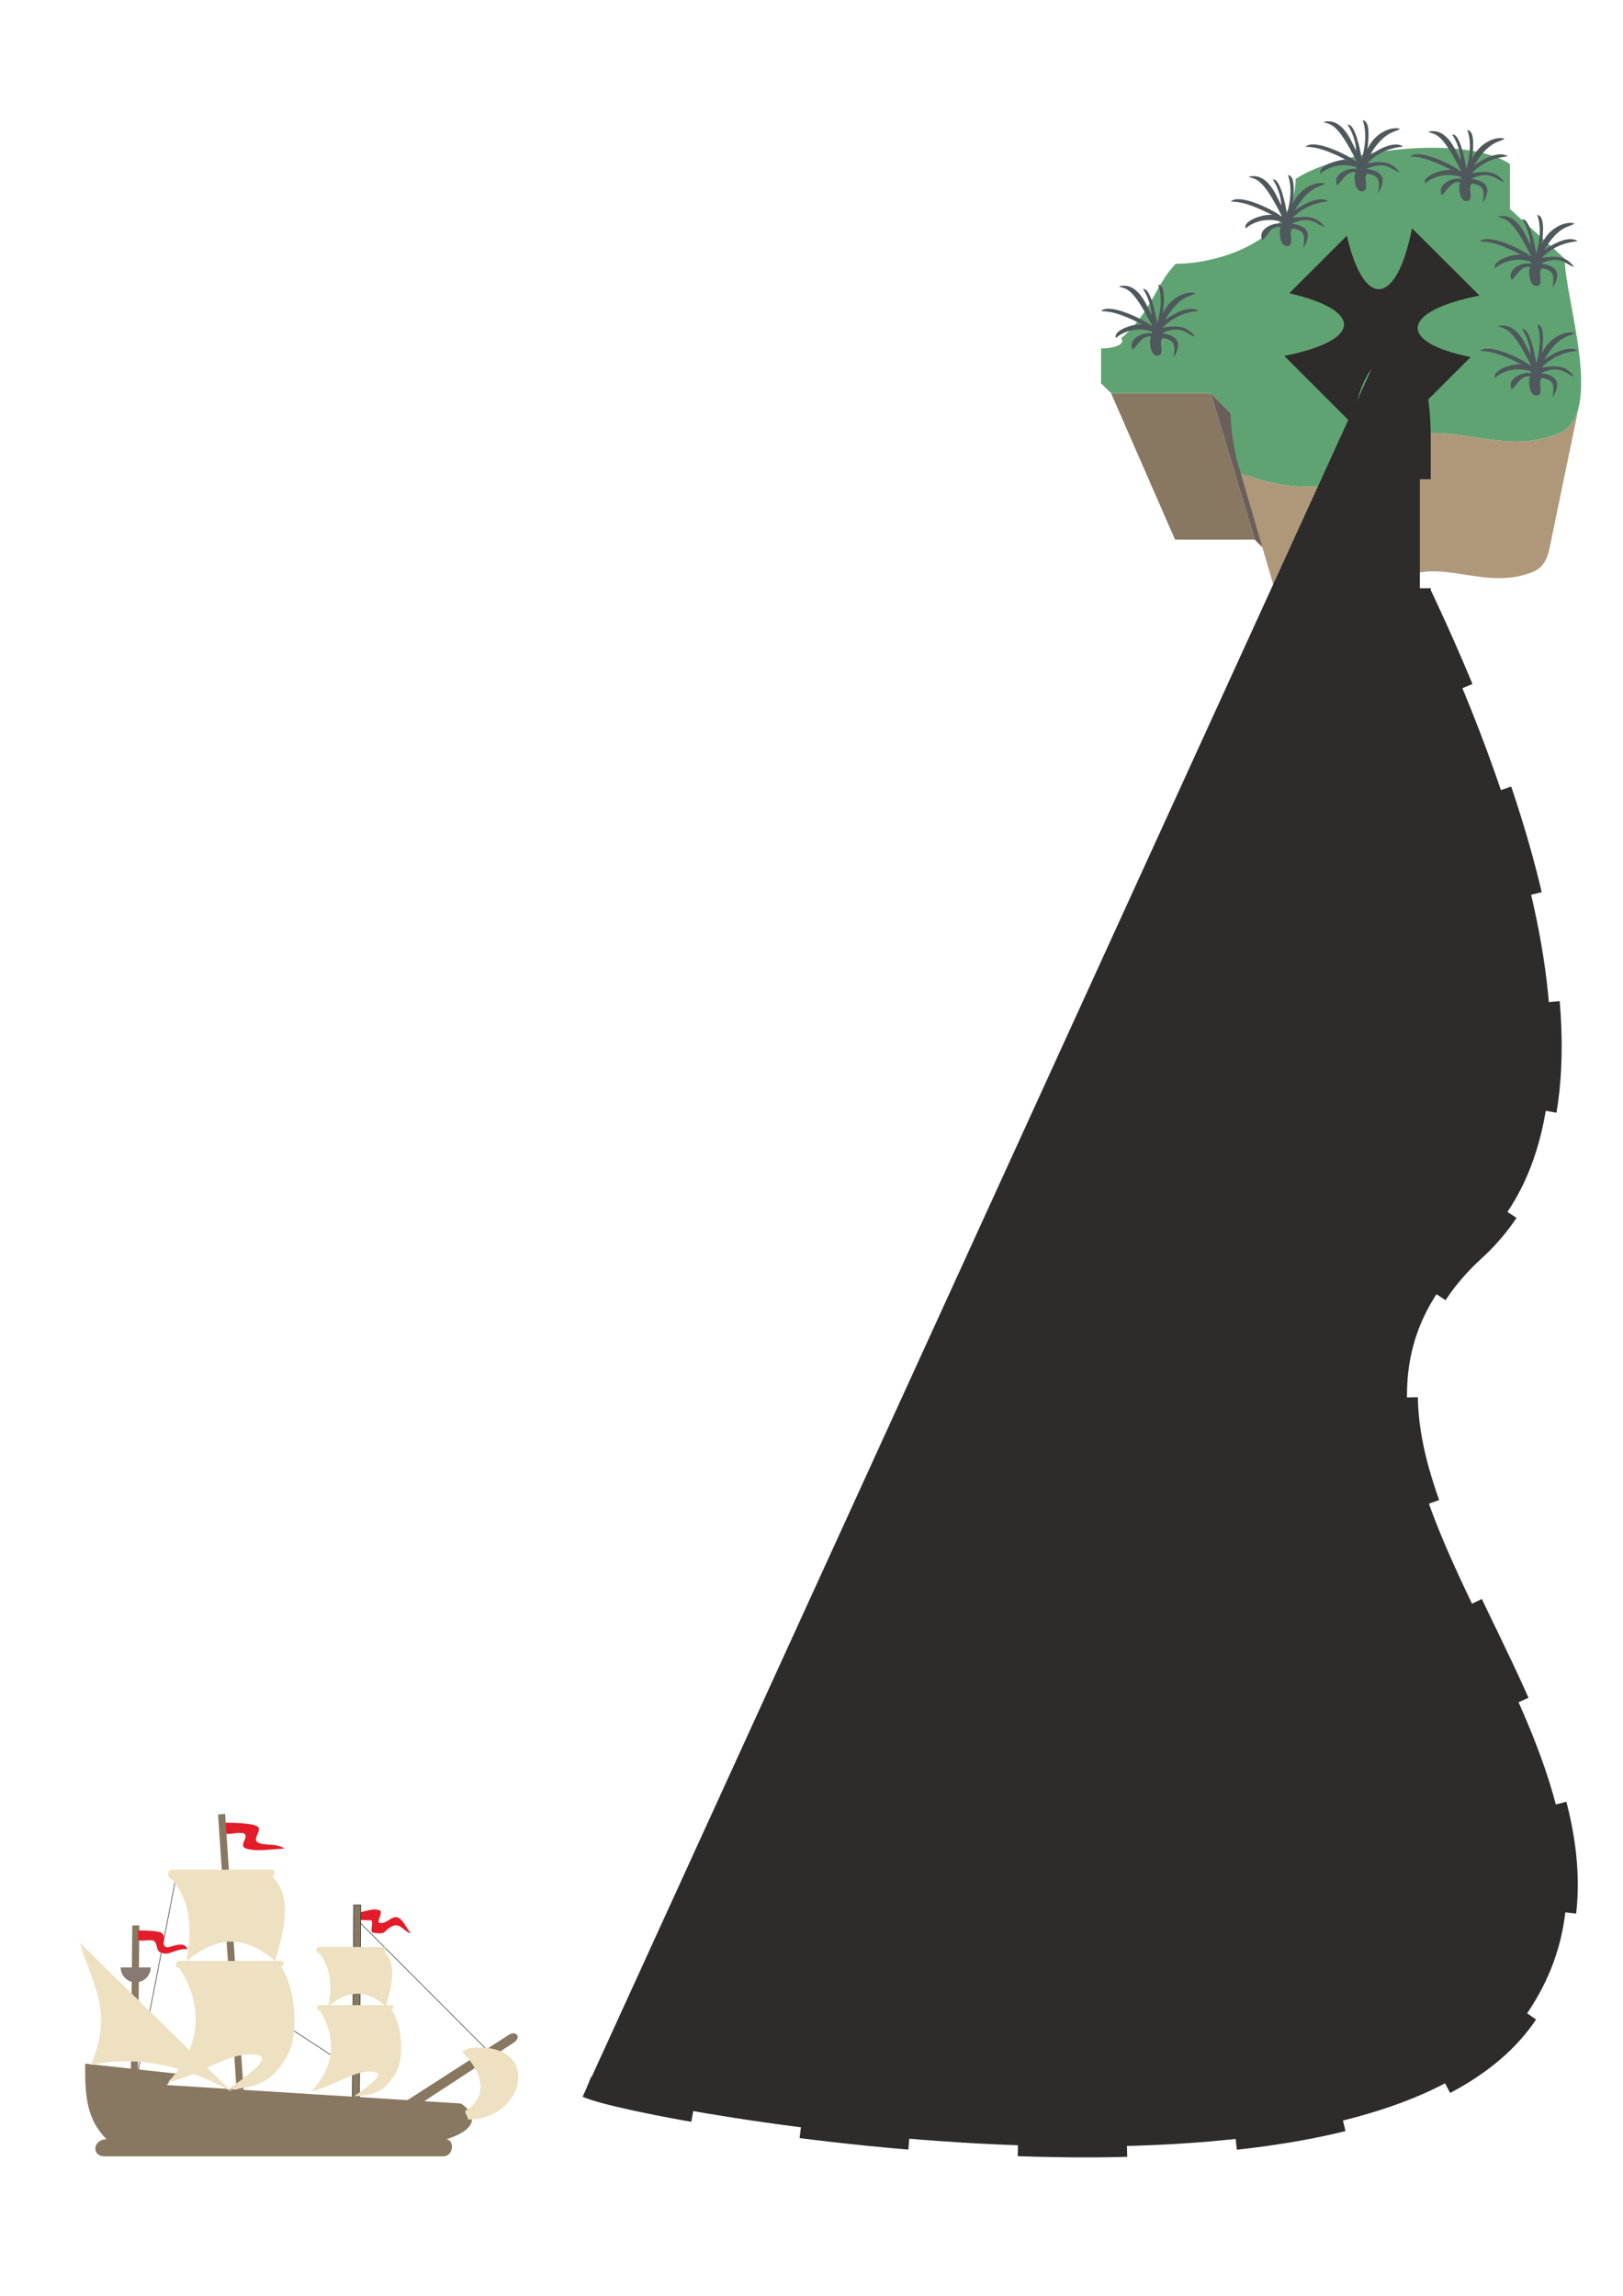<?xml version="1.0" encoding="utf-8"?>
<!-- Created by UniConvertor 2.0rc4 (https://sk1project.net/) -->
<svg xmlns="http://www.w3.org/2000/svg" height="841.89pt" viewBox="0 0 595.276 841.89" width="595.276pt" version="1.1" xmlns:xlink="http://www.w3.org/1999/xlink" id="6bb74ac0-f612-11ea-8fc6-dcc15c148e23">

<g>
	<path style="fill:#e31c2a;" d="M 94.526,669.849 C 96.254,671.217 92.294,674.457 94.67,675.681 97.478,677.049 100.934,675.681 104.39,677.913 99.854,677.985 95.318,679.065 90.926,678.057 86.966,677.265 90.926,674.313 89.918,672.729 88.838,671.217 83.006,673.233 82.646,672.225 82.286,671.217 82.502,669.633 82.502,668.409 84.014,668.409 92.798,668.409 94.526,669.849 L 94.526,669.849 Z" />
	<path style="fill:#e31c2a;" d="M 130.67,701.457 C 133.478,701.241 136.862,699.441 139.382,700.593 140.462,701.097 138.158,704.841 139.022,705.057 141.902,705.849 143.558,702.249 145.934,703.185 148.022,703.977 149.102,707.361 150.686,708.873 148.598,708.873 146.942,704.985 144.062,706.281 140.102,708.081 142.334,709.593 136.79,708.729 135.35,708.513 137.438,704.265 135.926,704.193 L 130.67,704.049 C 130.67,703.185 130.886,701.961 130.67,701.457 L 130.67,701.457 Z" />
	<path style="stroke:#2d2c2b;stroke-width:0.216;stroke-miterlimit:10.433;fill:#2d2c2b;" d="M 64.79,687.129 L 50.606,759.921" />
	<path style="stroke:#2d2c2b;stroke-width:0.216;stroke-miterlimit:10.433;fill:#2d2c2b;" d="M 86.246,730.617 L 128.654,758.337" />
	<path style="stroke:#2d2c2b;stroke-width:0.216;stroke-miterlimit:10.433;fill:#2d2c2b;" d="M 130.238,703.257 L 178.406,751.497" />
	<path style="fill:#887761;" d="M 50.606,759.345 L 51.11,706.065 48.518,706.065 48.014,758.985 50.606,759.345 Z" />
	<path style="fill:#887761;" d="M 89.342,766.545 L 82.574,665.169 79.982,665.385 86.75,766.041 89.342,766.545 Z" />
	<path style="stroke:#2d2c2b;stroke-width:0.216;stroke-miterlimit:10.433;fill:#887761;" d="M 131.822,769.713 L 132.326,698.577 129.734,698.577 129.23,769.209 131.822,769.713 Z" />
	<path style="fill:#887761;" d="M 154.862,771.009 L 188.414,749.049 C 191.51,746.961 189.206,744.297 186.326,746.385 L 148.094,771.009 154.862,771.009 Z" />
	<path style="fill:#887761;" d="M 169.046,771.369 L 61.118,764.601 64.79,760.425 31.238,756.753 C 31.238,767.193 31.238,776.625 39.086,784.473 34.118,784.545 33.47,790.449 38.078,790.737 L 162.206,790.737 C 166.094,791.097 167.102,785.193 163.79,784.473 180.926,778.929 169.19,771.369 169.046,771.369 L 169.046,771.369 Z" />
	<path style="fill:#6a5f5a;" d="M 451.358,151.521 L 444.086,144.177 460.214,197.889 466.046,203.721 451.358,151.521 Z" />
	<path style="fill:none;" d="M 455.03,173.409 C 454.814,172.833 454.67,172.257 454.454,171.681 L 468.566,219.849 C 468.71,220.353 468.854,220.785 468.998,221.217 L 455.03,173.409 Z" />
	<path style="fill:#af987a;" d="M 579.23,148.425 C 578.222,153.321 576.062,157.065 572.102,158.793 546.47,169.809 522.71,146.049 502.622,169.809 491.606,182.553 467.846,178.881 455.03,173.409 L 468.998,221.217 C 479.222,225.609 498.23,228.561 507.086,218.337 523.142,199.329 542.078,218.337 562.598,209.553 565.766,208.185 567.494,205.161 568.286,201.273 L 579.23,148.425 Z" />
	<path style="fill:none;" d="M 407.51,144.177 L 403.838,140.577 428.03,195.009 430.982,197.889 407.51,144.177 Z" />
	<path style="fill:#887761;" d="M 444.086,144.177 L 407.51,144.177 430.982,197.889 460.214,197.889 444.086,144.177 Z" />
	<path style="fill:#60a372;" d="M 411.182,124.089 C 422.126,114.945 423.926,104.001 431.27,96.729 447.758,96.729 475.19,87.585 475.19,65.625 491.606,54.681 537.326,49.209 553.814,60.153 L 553.814,76.641 573.902,94.857 C 573.902,109.473 588.59,151.521 572.102,158.793 546.47,169.809 522.71,146.049 502.622,169.809 491.606,182.553 467.846,178.881 455.03,173.409 453.23,167.937 451.358,158.793 451.358,151.521 L 444.086,144.177 407.51,144.177 403.838,140.577 403.838,127.761 C 409.31,127.761 412.982,125.961 411.182,124.089 L 411.182,124.089 Z" />
	<path style="fill:#2d2c2b;" d="M 472.886,107.529 C 500.39,113.937 499.454,124.953 471.014,130.497 L 495.782,155.265 C 501.326,126.825 511.838,125.385 517.382,152.961 L 539.414,130.929 C 511.838,125.385 514.214,113.937 542.654,108.393 L 517.886,83.697 C 512.342,112.065 500.39,113.937 493.982,86.433 L 472.886,107.529 Z" />
	<path style="stroke-miterlimit:10.433;stroke:#2d2c2b;stroke-width:7.992;stroke-dasharray:39.96, 39.96;fill:#2d2c2b;" d="M 215.342,765.249 C 235.502,774.393 501.11,821.769 559.142,739.689 625.022,646.521 454.958,536.793 540.854,458.385 599.822,404.529 551.87,283.065 520.766,217.257 L 520.766,160.665 C 520.766,141.297 517.166,136.905 509.822,120.489" />
	<path style="fill:#ede1c1;" d="M 140.894,713.985 L 117.062,713.985 C 115.766,713.841 115.766,716.217 117.062,716.289 120.446,720.393 122.174,725.865 120.446,735.729 128.294,729.249 134.774,729.897 141.542,735.729 144.278,726.513 145.286,720.033 140.894,715.569 141.614,715.569 141.686,713.985 140.894,713.985 L 140.894,713.985 Z" />
	<path style="fill:#ede1c1;" d="M 99.854,685.617 L 63.206,685.617 C 61.118,685.473 61.19,689.073 63.206,689.289 68.462,695.553 71.054,703.905 68.462,719.097 80.486,709.161 90.422,710.169 100.934,719.097 105.11,704.985 106.622,694.905 99.854,688.137 101.006,688.137 101.078,685.689 99.854,685.617 L 99.854,685.617 Z" />
	<path style="fill:#ede1c1;" d="M 143.558,735.297 L 117.206,735.297 C 116.054,735.297 115.766,737.097 117.206,737.241 123.902,747.609 122.39,758.337 114.182,766.905 122.606,765.249 130.31,758.481 137.582,759.849 141.686,760.569 133.046,766.545 129.806,768.705 140.606,768.417 142.55,764.025 144.71,760.929 148.526,755.457 147.662,742.785 143.558,736.737 144.494,736.665 144.638,735.369 143.558,735.297 L 143.558,735.297 Z" />
	<path style="fill:#ede1c1;" d="M 103.022,719.097 L 65.798,719.097 C 64.142,719.097 63.854,721.617 65.798,721.689 75.23,736.377 73.142,751.497 61.622,763.521 73.502,761.289 84.302,751.713 94.598,753.585 100.358,754.665 88.19,763.017 83.654,766.185 98.774,765.609 101.582,759.489 104.606,755.169 109.934,747.465 108.782,729.537 103.022,721.041 104.318,720.969 104.534,719.097 103.022,719.097 L 103.022,719.097 Z" />
	<path style="fill:#ede1c1;" d="M 85.166,767.193 L 29.15,712.257 C 33.902,727.953 41.75,737.385 33.326,757.257 49.598,753.585 67.886,757.257 85.166,767.193 L 85.166,767.193 Z" />
	<path style="fill:#887973;" d="M 49.742,721.473 L 44.27,721.473 C 44.27,724.497 46.718,726.945 49.742,726.945 52.766,726.945 55.286,724.497 55.286,721.473 L 49.742,721.473 Z" />
	<path style="fill:#ede1c1;" d="M 171.638,751.137 C 199.142,747.681 193.238,777.273 171.638,777.273 171.638,775.689 170.63,775.689 170.63,774.105 182.438,766.761 172.286,754.809 169.55,752.649 169.55,752.145 171.134,751.641 171.638,751.137 L 171.638,751.137 Z" />
	<path style="fill:#e31c2a;" d="M 50.606,707.937 C 51.254,707.937 58.886,707.721 59.75,709.233 60.83,710.961 58.958,712.689 60.83,713.985 62.054,714.777 67.022,711.105 68.822,714.705 63.206,714.705 62.198,717.513 58.814,715.929 57.158,715.281 57.95,712.905 56.438,711.753 55.358,710.961 50.606,712.329 50.606,711.105 L 50.606,707.937 Z" />
	<path style="fill:#4f585c;" d="M 517.238,57.417 C 520.118,54.465 531.422,59.793 535.022,62.313 535.238,62.529 535.598,62.889 535.886,62.673 528.686,48.273 526.454,49.425 523.718,48.345 530.27,46.689 533.438,53.889 535.742,58.929 535.742,55.545 534.23,51.729 532.646,49.353 535.238,48.705 537.254,58.137 537.83,61.881 539.126,57.417 539.774,52.161 538.19,47.697 540.71,47.985 540.566,52.881 539.918,58.353 542.51,52.233 548.918,49.785 551.87,50.865 550.142,52.233 546.11,51.441 540.71,60.657 544.238,58.065 549.998,55.185 553.022,57.345 550.574,57.633 544.886,58.281 539.846,63.465 545.462,62.601 548.702,62.817 551.726,66.777 548.774,66.129 546.902,62.169 539.558,65.553 543.734,66.129 547.982,67.929 543.806,74.481 543.662,74.481 543.806,74.481 543.806,74.481 544.454,70.089 544.454,68.073 539.99,67.281 537.974,68.289 540.998,73.689 537.974,73.761 535.166,73.905 534.95,68.433 535.382,67.281 535.598,67.137 535.598,66.849 535.454,66.777 532.43,66.129 530.486,70.161 528.83,71.601 526.67,67.281 533.654,64.761 535.886,65.625 535.742,65.337 536.03,64.905 535.67,64.833 529.262,62.889 524.366,65.697 522.71,67.281 521.414,64.257 530.486,61.593 532.646,62.457 522.71,57.417 520.046,57.633 517.238,57.417 L 517.238,57.417 Z" />
	<path style="fill:#4f585c;" d="M 403.838,114.081 C 406.718,111.129 418.022,116.457 421.622,118.977 421.838,119.193 422.198,119.553 422.486,119.337 415.286,104.937 413.054,106.089 410.318,105.009 416.87,103.353 420.038,110.553 422.342,115.593 422.342,112.209 420.83,108.393 419.246,106.017 421.838,105.369 423.854,114.801 424.43,118.545 425.726,114.081 426.374,108.825 424.79,104.361 427.31,104.649 427.166,109.545 426.518,115.017 429.11,108.897 435.518,106.449 438.47,107.529 436.742,108.897 432.71,108.105 427.31,117.321 430.838,114.729 436.598,111.849 439.622,114.009 437.174,114.297 431.486,114.945 426.446,120.129 432.062,119.265 435.302,119.481 438.326,123.441 435.374,122.793 433.502,118.833 426.158,122.217 430.334,122.793 434.582,124.593 430.406,131.145 430.262,131.145 430.406,131.145 430.406,131.145 431.054,126.753 431.054,124.737 426.59,123.945 424.574,124.953 427.598,130.353 424.574,130.425 421.766,130.569 421.55,125.097 421.982,123.945 422.198,123.801 422.198,123.513 422.054,123.441 419.03,122.793 417.086,126.825 415.43,128.265 413.27,123.945 420.254,121.425 422.486,122.289 422.342,122.001 422.63,121.569 422.27,121.497 415.862,119.553 410.966,122.361 409.31,123.945 408.014,120.921 417.086,118.257 419.246,119.121 409.31,114.081 406.646,114.297 403.838,114.081 L 403.838,114.081 Z" />
	<path style="fill:#4f585c;" d="M 451.43,73.905 C 454.31,70.953 465.614,76.281 469.214,78.801 469.43,79.017 469.79,79.377 470.078,79.161 462.878,64.761 460.646,65.913 457.91,64.833 464.462,63.177 467.63,70.377 469.934,75.417 469.934,72.033 468.422,68.217 466.838,65.841 469.43,65.193 471.446,74.625 472.022,78.369 473.318,73.905 473.966,68.649 472.382,64.185 474.902,64.473 474.758,69.369 474.11,74.841 476.702,68.721 483.11,66.273 486.062,67.353 484.334,68.721 480.302,67.929 474.902,77.145 478.43,74.553 484.19,71.673 487.214,73.833 484.766,74.121 479.078,74.769 474.038,79.953 479.654,79.089 482.894,79.305 485.918,83.265 482.966,82.617 481.094,78.657 473.75,82.041 477.926,82.617 482.174,84.417 477.998,90.969 477.854,90.969 477.998,90.969 477.998,90.969 478.646,86.577 478.646,84.561 474.182,83.769 472.166,84.777 475.19,90.177 472.166,90.249 469.358,90.393 469.142,84.921 469.574,83.769 469.79,83.625 469.79,83.337 469.646,83.265 466.622,82.617 464.678,86.649 463.022,88.089 460.862,83.769 467.846,81.249 470.078,82.113 469.934,81.825 470.222,81.393 469.862,81.321 463.454,79.377 458.558,82.185 456.902,83.769 455.606,80.745 464.678,78.081 466.838,78.945 456.902,73.905 454.238,74.121 451.43,73.905 L 451.43,73.905 Z" />
	<path style="fill:#4f585c;" d="M 478.862,53.817 C 481.742,50.865 493.046,56.193 496.646,58.713 496.862,58.929 497.222,59.289 497.51,59.073 490.31,44.673 488.078,45.825 485.342,44.745 491.894,43.089 495.062,50.289 497.366,55.329 497.366,51.945 495.854,48.129 494.27,45.753 496.862,45.105 498.878,54.537 499.454,58.281 500.75,53.817 501.398,48.561 499.814,44.097 502.334,44.385 502.19,49.281 501.542,54.753 504.134,48.633 510.542,46.185 513.494,47.265 511.766,48.633 507.734,47.841 502.334,57.057 505.862,54.465 511.622,51.585 514.646,53.745 512.198,54.033 506.51,54.681 501.47,59.865 507.086,59.001 510.326,59.217 513.35,63.177 510.398,62.529 508.526,58.569 501.182,61.953 505.358,62.529 509.606,64.329 505.43,70.881 505.286,70.881 505.43,70.881 505.43,70.881 506.078,66.489 506.078,64.473 501.614,63.681 499.598,64.689 502.622,70.089 499.598,70.161 496.79,70.305 496.574,64.833 497.006,63.681 497.222,63.537 497.222,63.249 497.078,63.177 494.054,62.529 492.11,66.561 490.454,68.001 488.294,63.681 495.278,61.161 497.51,62.025 497.366,61.737 497.654,61.305 497.294,61.233 490.886,59.289 485.99,62.097 484.334,63.681 483.038,60.657 492.11,57.993 494.27,58.857 484.334,53.817 481.67,54.033 478.862,53.817 L 478.862,53.817 Z" />
	<path style="fill:#4f585c;" d="M 542.87,88.521 C 545.75,85.569 557.054,90.897 560.654,93.417 560.87,93.633 561.23,93.993 561.518,93.777 554.318,79.377 552.086,80.529 549.35,79.449 555.902,77.793 559.07,84.993 561.374,90.033 561.374,86.649 559.862,82.833 558.278,80.457 560.87,79.809 562.886,89.241 563.462,92.985 564.758,88.521 565.406,83.265 563.822,78.801 566.342,79.089 566.198,83.985 565.55,89.457 568.142,83.337 574.55,80.889 577.502,81.969 575.774,83.337 571.742,82.545 566.342,91.761 569.87,89.169 575.63,86.289 578.654,88.449 576.206,88.737 570.518,89.385 565.478,94.569 571.094,93.705 574.334,93.921 577.358,97.881 574.406,97.233 572.534,93.273 565.19,96.657 569.366,97.233 573.614,99.033 569.438,105.585 569.294,105.585 569.438,105.585 569.438,105.585 570.086,101.193 570.086,99.177 565.622,98.385 563.606,99.393 566.63,104.793 563.606,104.865 560.798,105.009 560.582,99.537 561.014,98.385 561.23,98.241 561.23,97.953 561.086,97.881 558.062,97.233 556.118,101.265 554.462,102.705 552.302,98.385 559.286,95.865 561.518,96.729 561.374,96.441 561.662,96.009 561.302,95.937 554.894,93.993 549.998,96.801 548.342,98.385 547.046,95.361 556.118,92.697 558.278,93.561 548.342,88.521 545.678,88.737 542.87,88.521 L 542.87,88.521 Z" />
	<path style="fill:#4f585c;" d="M 542.87,128.697 C 545.75,125.745 557.054,131.073 560.654,133.593 560.87,133.809 561.23,134.169 561.518,133.953 554.318,119.553 552.086,120.705 549.35,119.625 555.902,117.969 559.07,125.169 561.374,130.209 561.374,126.825 559.862,123.009 558.278,120.633 560.87,119.985 562.886,129.417 563.462,133.161 564.758,128.697 565.406,123.441 563.822,118.977 566.342,119.265 566.198,124.161 565.55,129.633 568.142,123.513 574.55,121.065 577.502,122.145 575.774,123.513 571.742,122.721 566.342,131.937 569.87,129.345 575.63,126.465 578.654,128.625 576.206,128.913 570.518,129.561 565.478,134.745 571.094,133.881 574.334,134.097 577.358,138.057 574.406,137.409 572.534,133.449 565.19,136.833 569.366,137.409 573.614,139.209 569.438,145.761 569.294,145.761 569.438,145.761 569.438,145.761 570.086,141.369 570.086,139.353 565.622,138.561 563.606,139.569 566.63,144.969 563.606,145.041 560.798,145.185 560.582,139.713 561.014,138.561 561.23,138.417 561.23,138.129 561.086,138.057 558.062,137.409 556.118,141.441 554.462,142.881 552.302,138.561 559.286,136.041 561.518,136.905 561.374,136.617 561.662,136.185 561.302,136.113 554.894,134.169 549.998,136.977 548.342,138.561 547.046,135.537 556.118,132.873 558.278,133.737 548.342,128.697 545.678,128.913 542.87,128.697 L 542.87,128.697 Z" />
</g>
</svg>